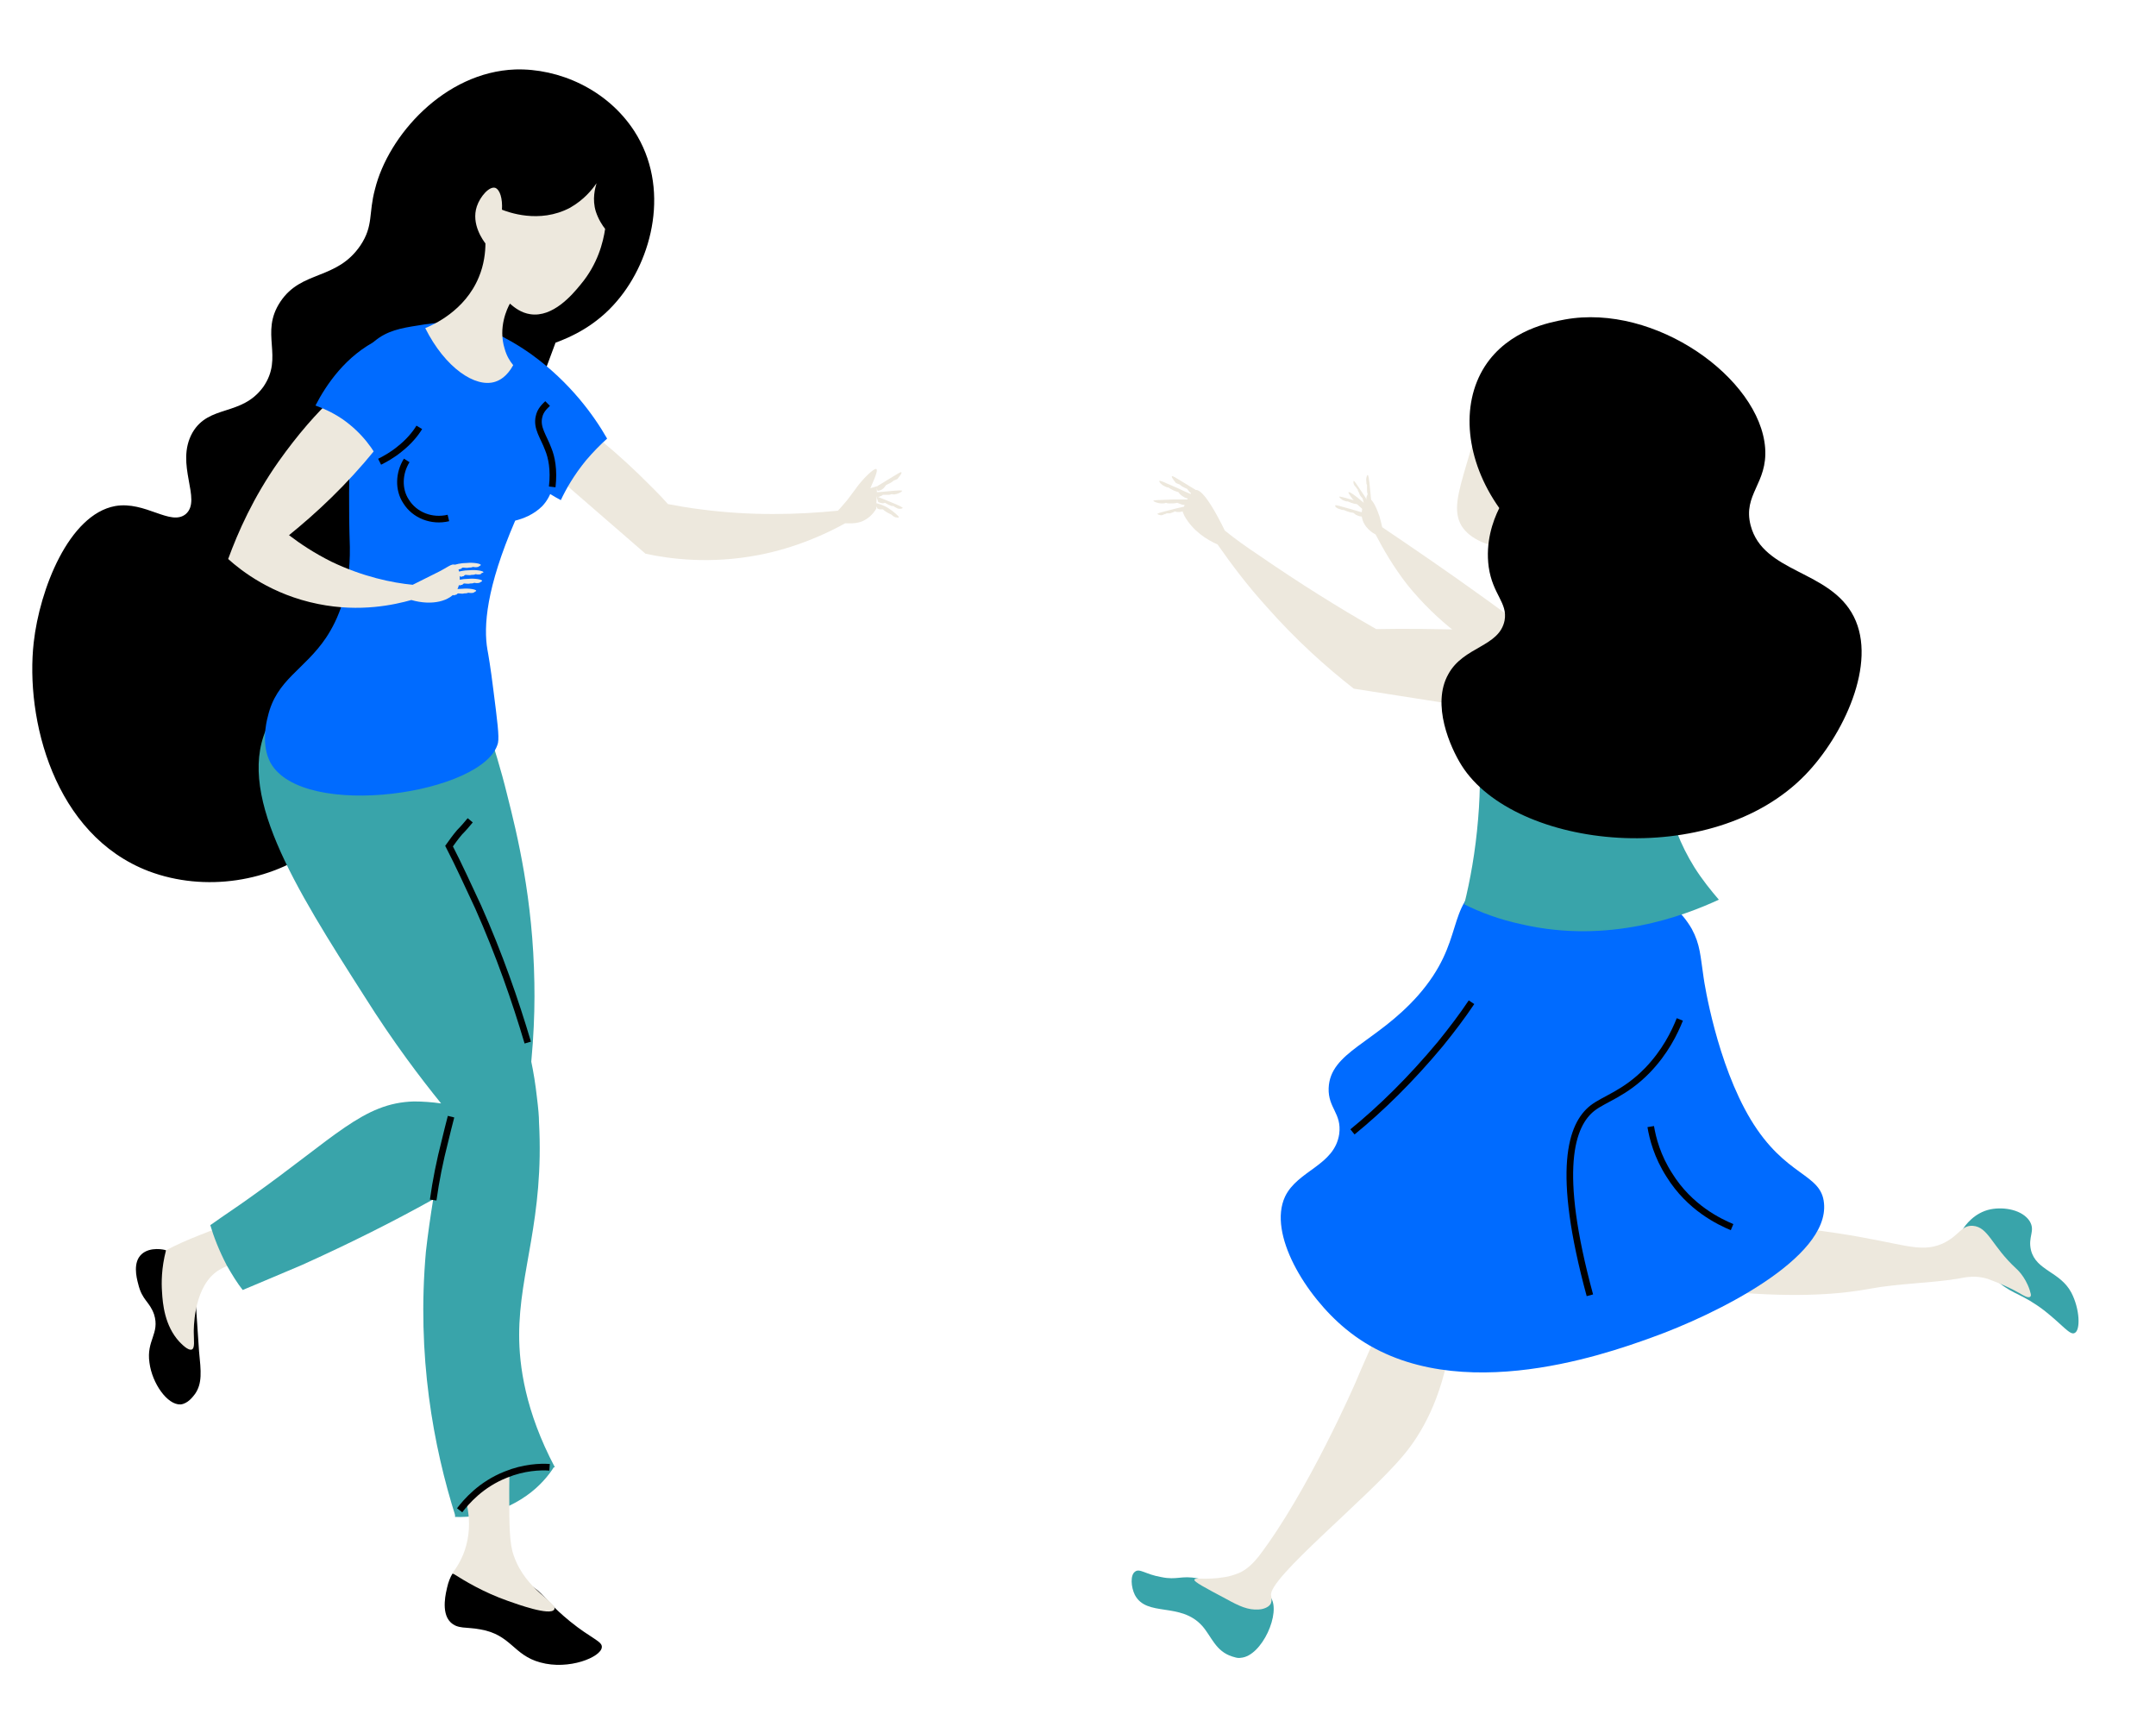 <?xml version="1.0" encoding="UTF-8"?> <svg xmlns="http://www.w3.org/2000/svg" xmlns:xlink="http://www.w3.org/1999/xlink" version="1.1" id="Слой_3" x="0px" y="0px" viewBox="0 0 326 261.1" style="enable-background:new 0 0 326 261.1;" xml:space="preserve"> <style type="text/css"> .st0{fill:#39A4AA;} .st1{fill:#EDE8DD;} .st2{fill:#006BFF;} .st3{fill:none;stroke:#000000;stroke-miterlimit:10;} </style> <path class="st0" d="M68.8,229.3c1.8,0.1,6.4-0.1,10.8-3.2c2-1.4,3.4-3.1,4.2-4.4c-0.6-0.6-3.3-3-6.7-2.6 C73,219.5,69.2,223.7,68.8,229.3z"></path> <path class="st1" d="M229.1,93.8c-1.7-1.2-3.4-2.5-5.1-3.7c-5-3.6-10.1-7.1-15-10.4c-0.1-0.4-0.2-0.9-0.4-1.6 c-0.3-0.9-1-2.7-1.6-2.7s-1.2,1.4-1.1,2.6c0.2,1.8,1.9,2.7,2.1,2.8c1.2,2.3,2.7,4.9,4.8,7.6c4.7,5.8,9.9,9.3,13.6,11.3 C227.2,97.8,228.1,95.8,229.1,93.8z"></path> <path class="st1" d="M229.5,95.5c-2.3-0.1-4.7-0.2-7.1-0.3c-4.9-0.1-9.7-0.2-14.3-0.1c-5.8-3.3-11.7-7-17.8-11.2 c-1.8-1.2-3.5-2.4-5.1-3.7c-2.8-5.7-4-6.3-4.5-6.1c-0.5,0.1-1,1.1-1.3,1.6c-0.3,0.6-0.5,1.2-0.6,1.6c0.1,0.2,0.2,0.5,0.3,0.7 c1.3,2.3,3.4,3.6,5,4.3c2.1,3,4.5,6.2,7.4,9.4c4.5,5.1,9.1,9.2,13.2,12.4c5.1,0.8,10.2,1.6,15.3,2.4c0.2,0.1,0.5,0.1,0.7,0.1 C225.2,106.8,228.9,97.4,229.5,95.5z"></path> <path class="st0" d="M184.6,239.8c-1.8-0.6-2-0.9-3.5-1.2c-2.5-0.5-3.1,0.3-5.5-0.2c-2.4-0.4-3.3-1.4-4-0.8c-0.7,0.5-0.6,2.3,0,3.5 c1.8,3.4,6.9,1,10.2,4.7c1.4,1.6,2,3.8,4.5,4.6c0.4,0.1,0.8,0.3,1.3,0.2c3.2-0.2,6.2-6.9,4.5-9.2 C191.1,240.2,189.4,241.4,184.6,239.8z"></path> <path class="st0" d="M296.8,185.8c0.3-0.5,1.7-2.5,4.2-3c2.1-0.4,4.8,0.1,5.9,1.8c0.9,1.5-0.3,2.3,0.2,4.4c0.8,3.1,4.4,3.2,6.1,6.4 c1.3,2.5,1.4,5.7,0.5,6.1c-0.7,0.4-1.8-1.2-4.6-3.4c-3.3-2.5-4.6-2.4-6.7-4.1C300.5,192.6,298.3,190.2,296.8,185.8z"></path> <path class="st1" d="M273.3,185.8c0.9,0.1,2.4,0.3,4.4,0.6c10,1.5,12.5,3.1,16,1.6c2.6-1.2,2.8-2.8,4.6-2.7c2.4,0.2,2.8,3,6.6,6.5 c0,0,1.3,1.1,2,3.2c0.1,0.4,0.3,0.8,0.1,1c-0.3,0.3-1.1-0.2-1.6-0.5c-2.3-1.3-4.4-2-4.9-2.2c-1.7-0.5-3-0.3-4.5,0 c-4.4,0.7-8.8,0.7-13.2,1.5c-4.2,0.8-10.8,1.4-21,0.5C265.6,192.1,269.4,189,273.3,185.8z"></path> <path class="st1" d="M210.3,197c-2.5,5.5-4.4,9.7-5.3,11.9c0,0-7.2,16.6-14.7,26.4c-0.8,1-1.8,2-3,2.5c-0.8,0.3-1.4,0.5-2.1,0.6 c-2.9,0.5-4.5,0-4.6,0.4c-0.1,0.3,1.6,1.2,4.8,2.9c2,1.1,3.3,1.7,4.9,1.6c0.4,0,1.4-0.2,1.8-0.8c0.3-0.5,0.1-1.2,0.1-1.3 c-0.6-2.5,14.6-14.7,20-21.2c2.7-3.2,5.8-8.5,7.1-16.9C216.2,201,213.2,199,210.3,197z"></path> <path class="st2" d="M224.7,133.1c-6.3,4-3,9.1-10.3,17.4c-6.4,7.2-13.3,8.5-13.5,14c-0.1,3,2,3.8,1.6,6.9c-0.7,4.8-6.3,5.5-8.2,9.5 c-2.6,5.6,3.1,15,9.2,20c15,12.4,39,3.9,46.2,1.3c9.8-3.5,26.9-12,26.1-20.3c-0.4-4.6-5.8-3.9-11.1-12.7c-5.1-8.5-7-20.6-7.1-21.4 c-0.5-3.3-0.5-5-1.8-7.4c-3-5.2-8.8-7-11.9-7.9C240.3,131.4,231.5,128.7,224.7,133.1z"></path> <path class="st0" d="M223.6,111.3c0.2,3.6,0.3,7.9-0.1,12.5c-0.4,4.9-1.2,9.3-2.1,12.9c2.4,1.2,5.3,2.3,8.6,3 c13.3,3.1,24.7-1.3,29.9-3.7c-1.2-1.4-2.5-3-3.7-4.9c-4.3-6.9-5-13.9-5-18.1C242,112.5,232.8,111.9,223.6,111.3z"></path> <path class="st1" d="M227.3,59.5c-2.5,0.2-4.1,5.7-5.5,10.5c-1.4,4.7-2.1,7.3-0.8,9.5c2.5,4,11.4,4.6,14.5,1.1 C240.4,75,231.9,59,227.3,59.5z"></path> <path d="M77.9,10.5c6.6-0.2,13.9,3,18,9.3c5.5,8.5,2.8,19.4-2.6,25.7c-3.2,3.8-7.1,5.5-9.3,6.3c-1.6,4.3-3.9,10.6-6.9,18 c-7.5,18.4-8.6,17.6-19,40.5c-5.5,12.1-6.3,14.8-10.3,17.8c-6.8,5.2-16.8,6.8-25.3,3.6C8.1,126.2,3.8,108.6,5.1,97.1 c0.9-8,5.3-19.3,12.3-20.6c4.6-0.8,8.4,3.1,10.7,1.2c2.5-2.2-1.7-7.5,1-12.3c2.5-4.3,7.4-2.4,10.7-6.9c3.2-4.6-0.6-8.1,2.6-12.9 c3.2-4.8,8.5-3.2,12.1-8.5c2-3,1.2-4.8,2.2-8.5C58.7,20.5,67.2,10.9,77.9,10.5z"></path> <path d="M25.1,189c-0.2-0.1-2.4-0.6-3.7,0.6c-1.3,1.2-0.8,3.4-0.5,4.5c0.6,2.5,1.7,2.6,2.4,4.6c0.9,2.9-1.2,3.9-0.7,7.3 c0.4,3.1,2.7,6.4,4.7,6.3c1.1-0.1,1.9-1.2,2.2-1.6c1.1-1.6,0.9-3.4,0.6-6.4c-0.1-1.7-0.3-4.2-0.5-7.4 C28.2,194.3,26.6,191.6,25.1,189z"></path> <path d="M68.4,237.9c-0.3,0.5-0.6,1.2-0.8,2.1c-0.1,0.5-1,3.7,0.5,5.2c1.1,1.1,2.4,0.7,4.5,1.1c4.7,0.8,5,3.9,9.1,5 c4.3,1.2,9.2-0.8,9.3-2.3c0.1-0.9-1.6-1.3-4.8-3.9c-2.7-2.2-3.5-3.4-4.8-4.6C79.4,238.8,75.7,237.1,68.4,237.9z"></path> <path class="st1" d="M77.1,219.9c0,1.2-0.1,3.1-0.1,5.3c0,5.4,0,8.1,0.7,10c1.8,5.2,6.7,7.1,6.1,8.1s-5.6-0.8-7-1.3 c-3.7-1.3-6.5-3-8.4-4.2c0.7-0.9,1.6-2.3,2.1-4.2c1.2-4.5-0.5-8.3-1.1-9.4C72,222.8,74.6,221.3,77.1,219.9z"></path> <path class="st1" d="M33.2,185.6c-1,0.3-2,0.7-3,1.1c-1.8,0.7-3.6,1.5-5.1,2.3c-0.7,2.7-0.7,4.9-0.6,6.3c0.1,1.8,0.4,5.1,2.6,7.5 c0.3,0.3,1.3,1.4,1.9,1.2c0.5-0.2,0.3-1.4,0.3-2.6c0-0.3-0.1-6.2,3.1-8.9c1.4-1.2,2.5-1,3-2.1C35.9,189,34.6,187.1,33.2,185.6z"></path> <path class="st1" d="M89.4,65.4c2.3,1.8,4.7,3.9,7.1,6.2c1.6,1.6,3.2,3.1,4.5,4.6c1.6,0.3,3.3,0.6,5,0.8c7.6,1,14.6,0.8,20.7,0.2 c0.3-0.3,0.8-0.9,1.4-1.6c0.6-0.8,0.9-1.2,1.2-1.6c1.1-1.6,2.9-3.3,3.2-3.1c0.2,0.1,0.1,0.7-0.9,2.9c0.3-0.1,0.7-0.2,1-0.3 c0,1.1-0.1,2.3-0.1,3.4c-0.2,0.3-0.9,1.5-2.4,2c-1,0.3-1.8,0.2-2.3,0.2c-2.9,1.6-7.4,3.7-13.1,4.8c-7.3,1.4-13.4,0.6-17.1-0.2 c-4.3-3.7-8.5-7.4-12.8-11.1C86.5,70.2,88,67.8,89.4,65.4z"></path> <path class="st2" d="M74.4,50.1c1.9,0.9,3.9,2,6,3.5c5.8,4.2,9.4,9.2,11.4,12.7c-1,0.9-2.1,2-3.2,3.3c-1.8,2.2-3,4.3-3.8,6 c-1.9-1-4.4-2.6-6.5-5.2C71.8,62.4,74,51.9,74.4,50.1z"></path> <path class="st0" d="M73.8,110.2c0.8,2.5,1.9,5.9,2.9,10c1.5,5.9,3.9,15.7,4.1,28.4c0.1,5.2-0.2,12.2-1.6,20.4 c-5.9-6.1-9.1-12.1-10.8-16.1c-2.2-5.2-8.5-19.6-2-33.1C68.7,115.3,71.7,112.1,73.8,110.2z"></path> <path class="st0" d="M50.6,101.5c-2,0.7-7.2,2.7-9.9,7.8c-5.4,10.2,3.8,24.7,14.4,41.3c4.4,7,8.6,12.5,11.6,16.2 c-1.4-0.2-2.8-0.3-4.1-0.3c-7.7,0.2-11.9,5.4-24.9,14.6c-1.8,1.3-3.8,2.6-5.9,4.1c0.5,1.7,1.3,3.8,2.5,6.1c0.8,1.4,1.6,2.7,2.4,3.7 c2.9-1.2,5.9-2.5,9-3.8c7.1-3.2,13.7-6.5,19.8-9.9c-0.4,2.5-0.8,5.2-1.1,7.9c-1.4,15.7,1.1,29.4,4.5,40.1c0.6-1.1,1.5-2.2,2.6-3.3 c4.6-4.3,10.5-4.3,12.4-4.2c-4.5-8.5-5.4-15.4-5.4-20c0-9.6,3.8-17.5,3-32.2c0-0.8-0.1-2-0.3-3.6c-0.9-8.3-3.2-13.9-5.8-20.7 c-1.7-4.3-4.2-10.8-7.5-19.8c1.4-1.8,3.5-4.7,5-8.7c1.5-3.9,2.4-6.3,1.7-8.7C72.8,101.8,60.2,98,50.6,101.5z"></path> <path class="st2" d="M63.2,49.2c-2.6,0.4-4.7,0.8-6.6,2.4c-2.2,1.9-3.3,4.8-3.7,16.2c-0.1,3.9-0.2,9,0,14.9c0.1,6.7-1.8,11-3.6,13.7 c-3.3,4.9-7.5,6.3-8.8,11.9c-0.3,1.1-1,4.4,0.4,7c4.9,8.8,32.5,4.7,34.4-3c0.2-1-0.1-3.3-0.7-8c-0.4-3.3-0.8-5.6-0.9-6.1 c-0.6-3.5-0.2-9.3,4.2-19.5c1.2-0.3,2.8-0.9,4.1-2.2c3.1-3.3,1.7-8.9,0.7-12.9c-1.3-5.1-2.3-9.3-6.3-12.1 C71.4,47.8,65.6,48.8,63.2,49.2z"></path> <path class="st1" d="M60.5,63c-1.2,1.6-2.4,3.3-3.8,5c-4.3,5.3-8.8,9.5-13,12.9c1.7,1.3,3.8,2.7,6.4,4c4.8,2.3,9.2,3.2,12.3,3.5 c0.8-0.4,2-1,3.4-1.7c1.9-0.9,2.5-1.6,3-1.3c0.8,0.4,1,2.5,0.3,3.8c-1,1.7-3.8,2.4-6.9,1.5c-2.5,0.7-7.7,1.9-14.1,0.6 c-7-1.4-11.6-5-13.6-6.8c1.5-4.1,3.8-9.3,7.6-14.7c2.9-4.1,5.8-7.4,8.4-9.8C53.8,61,57.2,62,60.5,63z"></path> <path class="st2" d="M63.4,50.4c-2.1-1-4.5,0.1-6.1,0.9c-5,2.4-8,6.9-9.6,10c1.1,0.4,2.5,1,4,2c3.2,2.2,4.9,4.9,5.7,6.5 c0.9-0.8,10.4-8.7,8.6-15.5C65.8,53.6,65.2,51.4,63.4,50.4z"></path> <path class="st1" d="M73.4,36.8c0,1.3-0.2,3.2-1,5.1c-2.1,5.1-6.9,7.2-8.1,7.7c3,6,7.6,9.1,10.6,8.1c0.6-0.2,1.7-0.7,2.7-2.5 c-0.5-0.6-1-1.4-1.3-2.5c-1-3.2,0.4-6.1,0.8-6.8c0.7,0.6,1.7,1.4,3.1,1.6c3.4,0.5,6.3-2.9,7.6-4.5c2.6-3.1,3.4-6.4,3.7-8.4 c-0.4-0.5-1-1.4-1.4-2.6c-0.6-1.9-0.1-3.6,0.1-4.3c-0.7,1-1.9,2.5-4,3.7c-4.7,2.5-9.5,0.6-10.3,0.3c0.1-1.7-0.3-3-1-3.3 c-0.9-0.3-2.3,1.3-2.8,2.8C71.2,33.9,73.1,36.4,73.4,36.8z"></path> <path class="st1" d="M72.7,85.4c0-0.2-1.1-0.4-2.1-0.3c-0.9,0-1.7,0.2-2.2,0.4c0.3,0.2,0.6,0.4,0.9,0.6c0.1,0,0.2-0.1,0.4-0.1 c0.1-0.1,0.2-0.2,0.3-0.2c0.3,0,0.6,0.1,0.9,0c0.2,0,0.4,0,0.6-0.1c0.1,0,0.4,0.1,0.8,0C72.4,85.6,72.7,85.5,72.7,85.4z"></path> <path class="st1" d="M135.9,78.2c0.1-0.1-0.8-0.9-1.6-1.4s-1.6-0.7-2.1-0.8c0.2,0.3,0.3,0.6,0.5,0.9c0.1,0,0.2,0.1,0.4,0.1 s0.3,0,0.4,0c0.2,0.2,0.4,0.3,0.7,0.5c0.2,0.1,0.4,0.2,0.6,0.3c0.1,0.1,0.3,0.3,0.6,0.4C135.6,78.2,135.9,78.3,135.9,78.2z"></path> <path class="st1" d="M136.3,71.4c-0.1-0.1-0.4,0.1-2.2,1.2c-0.6,0.4-1.2,0.7-1.6,1c0.1,0.2,0.1,0.4,0.2,0.6c0.2,0,0.6-0.1,0.9-0.4 c0.2-0.2,0.3-0.4,0.4-0.5c0.2-0.1,0.5-0.2,0.8-0.4c0.1-0.1,0.3-0.2,0.4-0.3c0.1,0,0.3-0.1,0.5-0.2C136.1,71.9,136.4,71.5,136.3,71.4 z"></path> <path class="st1" d="M177.2,72c0.1-0.1,0.4,0.1,2.2,1.2c0.6,0.4,1.2,0.7,1.6,1c-0.1,0.2-0.1,0.4-0.2,0.6c-0.2,0-0.6-0.1-0.9-0.4 c-0.2-0.2-0.3-0.4-0.4-0.5c-0.2-0.1-0.5-0.2-0.8-0.4c-0.1-0.1-0.3-0.2-0.4-0.3c-0.1,0-0.3-0.1-0.5-0.2 C177.4,72.5,177.1,72.1,177.2,72z"></path> <path class="st1" d="M206.8,71.8c0.1,0,0.2,0.4,0.4,2.5c0.1,0.8,0.1,1.4,0.2,1.9c-0.2,0.1-0.4,0.1-0.6,0.2c-0.1-0.2-0.2-0.5-0.2-1 c0-0.3,0.1-0.5,0.2-0.7c-0.1-0.2-0.1-0.6-0.1-0.9c0-0.2,0-0.4,0-0.5c-0.1-0.1-0.1-0.3-0.1-0.5C206.5,72.3,206.7,71.8,206.8,71.8z"></path> <path class="st1" d="M204.7,72.7c0.1,0,0.3,0.3,1.5,2.1c0.4,0.6,0.7,1.2,1,1.6c-0.1,0.1-0.3,0.3-0.4,0.4c-0.2-0.1-0.4-0.4-0.6-0.8 c-0.1-0.3-0.1-0.5-0.2-0.7c-0.2-0.2-0.4-0.4-0.5-0.8c-0.1-0.2-0.2-0.3-0.2-0.5c-0.1-0.1-0.2-0.2-0.3-0.4 C204.6,73.3,204.6,72.7,204.7,72.7z"></path> <path class="st1" d="M201.9,76.4c0-0.1,0.4,0,2.5,0.6c0.7,0.2,1.3,0.4,1.8,0.5c0,0.2,0,0.4,0,0.6c-0.2,0-0.6,0-1-0.2 c-0.3-0.1-0.4-0.3-0.6-0.4c-0.3,0-0.6-0.1-0.9-0.2c-0.2-0.1-0.3-0.1-0.5-0.2c-0.1,0-0.3,0-0.5-0.1C202.2,76.9,201.8,76.6,201.9,76.4 z"></path> <path class="st1" d="M202.5,75.1c0-0.1,0.4,0,2.5,0.6c0.7,0.2,1.3,0.4,1.8,0.5c0,0.2,0,0.4,0,0.6c-0.2,0-0.6,0-1-0.2 c-0.3-0.1-0.4-0.3-0.6-0.4c-0.3,0-0.6-0.1-0.9-0.2c-0.2-0.1-0.3-0.1-0.5-0.2c-0.1,0-0.3,0-0.5-0.1C202.9,75.6,202.5,75.2,202.5,75.1 z"></path> <path class="st1" d="M175.3,72.7c0.1-0.1,0.5,0.1,2.8,1.1c0.8,0.4,1.5,0.7,2,0.9c-0.1,0.2-0.1,0.5-0.2,0.7c-0.2,0-0.7-0.1-1.1-0.4 c-0.3-0.2-0.5-0.4-0.6-0.6c-0.3-0.1-0.7-0.2-1-0.4c-0.2-0.1-0.4-0.2-0.5-0.3c-0.2,0-0.4-0.1-0.6-0.2 C175.6,73.3,175.2,72.8,175.3,72.7z"></path> <path class="st1" d="M174.4,75.7c0-0.1,0.5-0.1,3.1-0.2c0.9,0,1.7,0,2.3,0c0.1,0.2,0.1,0.5,0.2,0.7c-0.2,0.1-0.7,0.2-1.2,0.1 c-0.3-0.1-0.6-0.2-0.8-0.3c-0.3,0.1-0.7,0.1-1.1,0.1c-0.2,0-0.4,0-0.6-0.1c-0.2,0.1-0.4,0.1-0.6,0.1C175,76.1,174.4,75.8,174.4,75.7 z"></path> <path class="st1" d="M175,77.7c0-0.1,0.3-0.2,2.3-0.7c0.7-0.2,1.3-0.3,1.7-0.4c0.1,0.2,0.2,0.3,0.2,0.5c-0.2,0.1-0.5,0.3-0.9,0.3 c-0.3,0-0.5,0-0.6-0.1c-0.2,0.1-0.5,0.2-0.8,0.3c-0.2,0-0.3,0-0.5,0c-0.1,0.1-0.3,0.1-0.5,0.2C175.6,78,175.1,77.8,175,77.7z"></path> <path class="st1" d="M136.4,74.2c0-0.1-0.4-0.1-2.5,0.1c-0.8,0.1-1.4,0.1-1.9,0.1c0.2,0.2,0.4,0.4,0.6,0.7c0.1,0,0.2,0,0.3,0 c0.3-0.1,0.5-0.2,0.6-0.3c0.3,0,0.6,0,0.9,0c0.2,0,0.3-0.1,0.5-0.1c0.1,0,0.3,0.1,0.5,0C136,74.6,136.4,74.3,136.4,74.2z"></path> <path class="st1" d="M136.5,76.8c0-0.1-0.3-0.3-2.3-1.1c-0.7-0.3-1.3-0.5-1.7-0.7c0.1,0.3,0.2,0.6,0.3,0.9c0.1,0,0.2,0.1,0.3,0.1 c0.3,0.1,0.5,0.1,0.7,0c0.2,0.1,0.5,0.3,0.8,0.4c0.2,0.1,0.3,0.1,0.5,0.1c0.1,0.1,0.3,0.2,0.5,0.3C135.9,77,136.4,76.9,136.5,76.8z"></path> <path class="st1" d="M73.1,86.5c0-0.2-1.1-0.4-2.1-0.3c-0.9,0-1.7,0.2-2.2,0.4c0.3,0.2,0.6,0.4,0.9,0.6c0.1,0,0.2-0.1,0.4-0.1 c0.1-0.1,0.2-0.2,0.3-0.2c0.3,0,0.6,0.1,0.9,0c0.2,0,0.4,0,0.6-0.1c0.1,0,0.4,0.1,0.8,0C72.7,86.6,73.1,86.6,73.1,86.5z"></path> <path class="st1" d="M72.9,87.8c0-0.2-1.1-0.4-2.1-0.3c-0.9,0-1.7,0.2-2.2,0.4c0.3,0.2,0.6,0.4,0.9,0.6c0.1,0,0.2-0.1,0.4-0.1 c0.1-0.1,0.2-0.2,0.3-0.2c0.3,0,0.6,0.1,0.9,0c0.2,0,0.4,0,0.6-0.1c0.1,0,0.4,0.1,0.8,0C72.6,88,72.9,87.9,72.9,87.8z"></path> <path class="st1" d="M72,89.3c0-0.2-1.1-0.4-2.1-0.3c-0.9,0-1.7,0.2-2.2,0.4c0.3,0.2,0.6,0.4,0.9,0.6c0.1,0,0.2-0.1,0.4-0.1 c0.1-0.1,0.2-0.2,0.3-0.2c0.3,0,0.6,0.1,0.9,0c0.2,0,0.4,0,0.6-0.1c0.1,0,0.4,0.1,0.8,0C71.7,89.5,72,89.4,72,89.3z"></path> <path d="M236.6,48.3c-2.1,0.4-8.5,1.5-12.1,7.1c-3.7,5.8-2.9,14.2,2.2,21.4c-1,2-2.1,5.2-1.6,8.9c0.6,4.2,2.9,5.4,2.4,8.1 c-0.8,4-6.2,3.9-8.5,8.1c-2.6,4.6,0.3,11.1,2,13.8c8,12.7,37.9,16,52,1.4c5.7-5.9,10.9-16.8,7.3-23.9c-3.6-7.1-13.7-6.5-15.6-13.8 c-1.2-4.7,2.6-6.3,2.2-11.7C266.1,57.2,250.3,45.8,236.6,48.3z"></path> <path class="st1" d="M203.9,74.4c-0.1,0.1,0.6,1.1,1.3,1.8c0.6,0.6,1.1,1,1.5,1.3c0-0.3,0.1-0.6,0.1-1 C204.6,74.6,204,74.3,203.9,74.4z"></path> <path class="st3" d="M71.1,124c-0.5,0.6-1,1.2-1.6,1.8c-0.6,0.7-1.1,1.4-1.6,2.1c1.5,2.9,2.9,6,4.4,9.2c3.2,7.2,5.6,14.1,7.5,20.5"></path> <path class="st3" d="M68.2,168.8c-0.3,1.2-0.6,2.3-0.9,3.6c-0.8,3.1-1.4,6.1-1.8,9"></path> <path class="st3" d="M82.8,61c-0.4,0.4-1.1,1-1.3,2c-0.4,1.7,0.7,3,1.4,4.9c0.5,1.2,0.9,3.1,0.6,5.7"></path> <path class="st3" d="M61.5,69.6c-1.2,1.9-1.3,4.4-0.1,6.2c1.3,2.1,3.9,3.1,6.4,2.5"></path> <path class="st3" d="M57.4,69.8c0.8-0.4,1.9-1,3-1.9c1.4-1.1,2.4-2.3,3-3.3"></path> <path class="st3" d="M69.5,228.3c1-1.3,3.2-3.9,7-5.4c2.7-1.1,5.2-1.2,6.6-1.1"></path> <path class="st3" d="M222.5,151.5c-1.4,2.1-3,4.2-4.7,6.3c-4.5,5.4-9,9.8-13.3,13.3"></path> <path class="st3" d="M254,154.1c-0.8,2-2.2,4.9-4.9,7.7c-3.4,3.5-6.5,4.3-8.3,5.7c-3.2,2.5-5.6,9.2-0.4,28.3"></path> <path class="st3" d="M249.6,170.3c0.3,1.8,1,4.5,2.8,7.3c3.1,5,7.6,7.1,9.5,7.9"></path> </svg> 